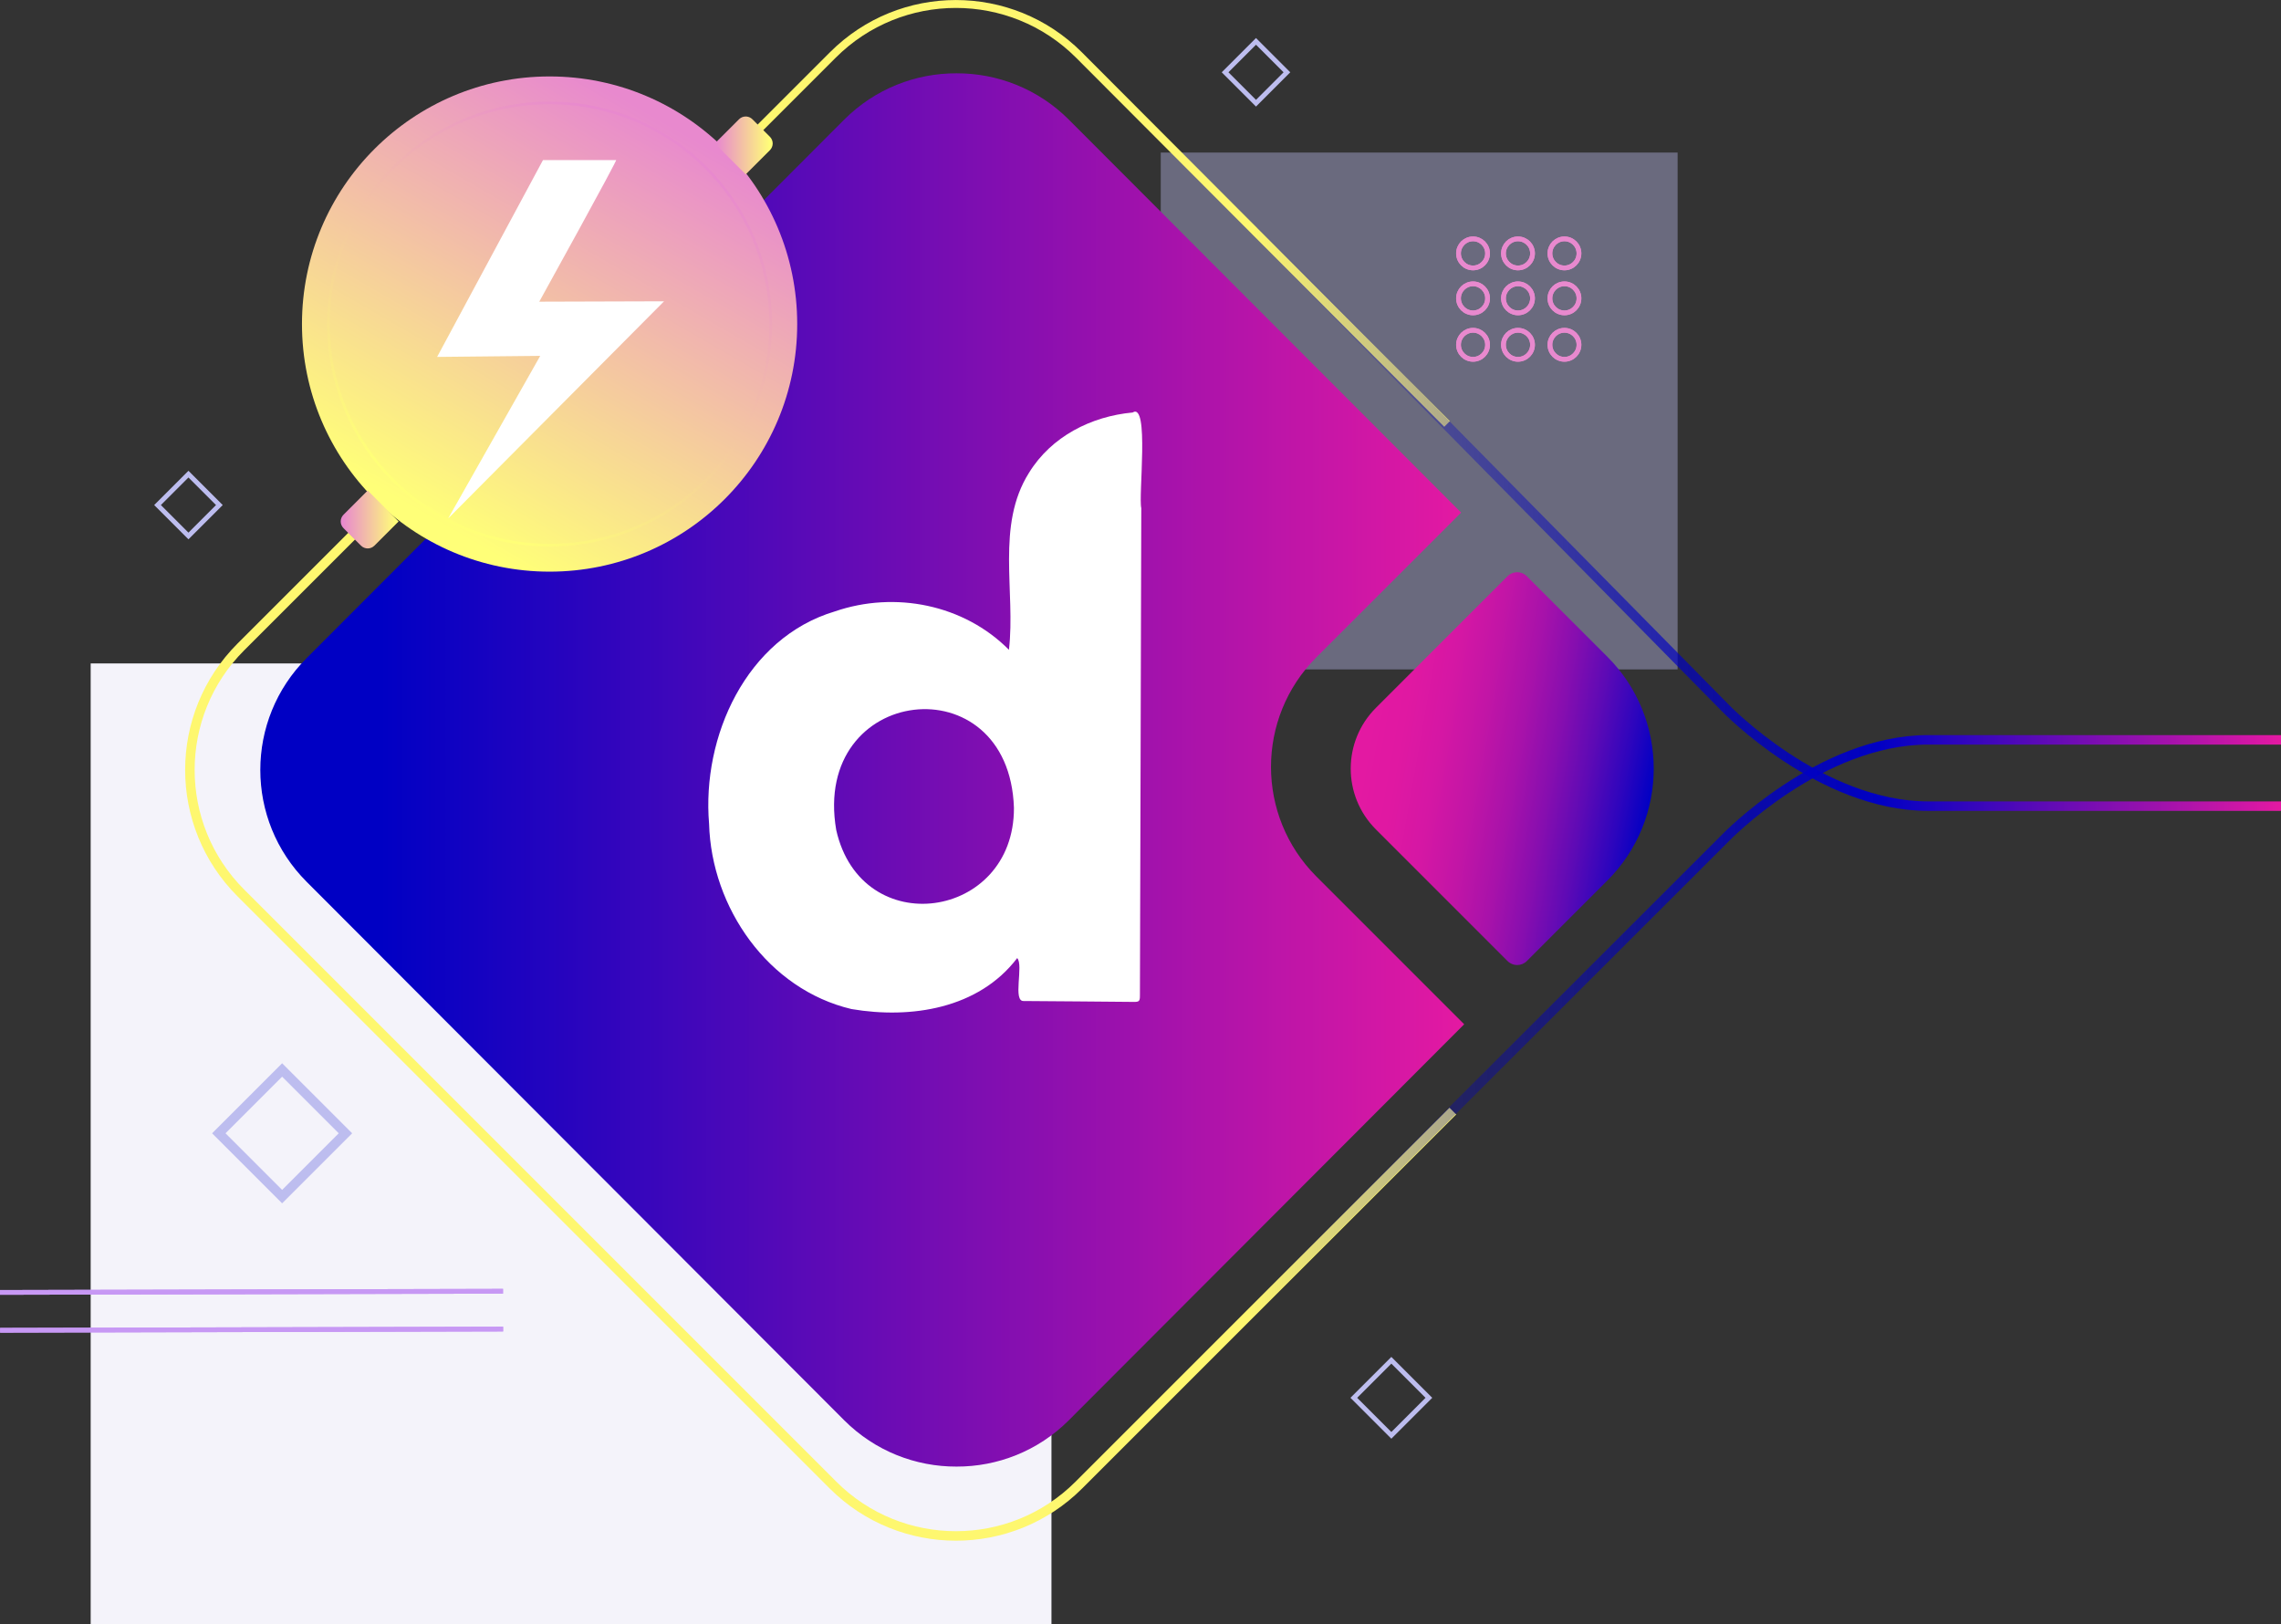<?xml version="1.0" encoding="UTF-8"?> <svg xmlns="http://www.w3.org/2000/svg" xmlns:xlink="http://www.w3.org/1999/xlink" viewBox="0 0 720.92 513.35"><rect x="0" y="0" width="720.92" height="513.35" fill="#333333" stroke="none"/><defs><style> .cls-1 { stroke: #e889ce; } .cls-1, .cls-2, .cls-3, .cls-4, .cls-5, .cls-6, .cls-7, .cls-8, .cls-9 { fill: none; stroke-miterlimit: 10; } .cls-1, .cls-2, .cls-5 { stroke-width: 1.5px; } .cls-2 { stroke: #c798f4; } .cls-3, .cls-4, .cls-7, .cls-8 { stroke-width: 3px; } .cls-3, .cls-5 { stroke: #bdbdef; } .cls-3, .cls-5, .cls-10, .cls-6 { mix-blend-mode: screen; } .cls-11 { fill: url(#linear-gradient); } .cls-11, .cls-10, .cls-12, .cls-13, .cls-14, .cls-15, .cls-16, .cls-17 { stroke-width: 0px; } .cls-4, .cls-9 { mix-blend-mode: color-dodge; stroke: #fef76f; } .cls-10 { fill: url(#linear-gradient-3); } .cls-6 { stroke: url(#linear-gradient-4); stroke-width: .84px; } .cls-12 { fill: #bdbdef; opacity: .4; } .cls-7 { stroke: url(#linear-gradient-7); } .cls-8 { stroke: url(#linear-gradient-8); } .cls-13 { fill: url(#linear-gradient-2); } .cls-14 { fill: url(#linear-gradient-5); } .cls-15 { fill: url(#linear-gradient-6); } .cls-18 { isolation: isolate; } .cls-16 { fill: #fff; } .cls-17 { fill: #f4f3fa; } .cls-9 { stroke-width: 2.5px; } </style><linearGradient id="linear-gradient" x1="82.27" y1="243.35" x2="462.76" y2="243.35" gradientUnits="userSpaceOnUse"><stop offset=".1" stop-color="#0000c4"></stop><stop offset="1" stop-color="#e419a2"></stop></linearGradient><linearGradient id="linear-gradient-2" x1="428.07" y1="233.87" x2="522.12" y2="250.45" gradientUnits="userSpaceOnUse"><stop offset="0" stop-color="#e419a2"></stop><stop offset=".15" stop-color="#e018a2"></stop><stop offset=".28" stop-color="#d517a4"></stop><stop offset=".41" stop-color="#c215a6"></stop><stop offset=".54" stop-color="#a812aa"></stop><stop offset=".66" stop-color="#870eaf"></stop><stop offset=".78" stop-color="#5e0ab5"></stop><stop offset=".9" stop-color="#2e05bd"></stop><stop offset="1" stop-color="#0000c4"></stop></linearGradient><linearGradient id="linear-gradient-3" x1="212.84" y1="34.63" x2="134.56" y2="170.21" gradientUnits="userSpaceOnUse"><stop offset=".03" stop-color="#e889ce"></stop><stop offset=".96" stop-color="#ffff78"></stop></linearGradient><linearGradient id="linear-gradient-4" x1="208.86" y1="41.52" x2="138.53" y2="163.33" xlink:href="#linear-gradient-3"></linearGradient><linearGradient id="linear-gradient-5" x1="225.9" y1="45.97" x2="244.21" y2="45.97" gradientTransform="translate(36.96 179.93) rotate(-45)" xlink:href="#linear-gradient-3"></linearGradient><linearGradient id="linear-gradient-6" x1="107.68" y1="164.2" x2="125.99" y2="164.2" gradientTransform="translate(-82.5 130.45) rotate(-45)" xlink:href="#linear-gradient-3"></linearGradient><linearGradient id="linear-gradient-7" x1="393.81" y1="434.95" x2="720.92" y2="434.95" gradientTransform="translate(0 759.23) scale(1 -1)" gradientUnits="userSpaceOnUse"><stop offset="0" stop-color="#0000c4" stop-opacity="0"></stop><stop offset=".61" stop-color="#0000c4"></stop><stop offset="1" stop-color="#e419a2"></stop></linearGradient><linearGradient id="linear-gradient-8" x1="395.36" y1="163.97" y2="163.97" gradientTransform="matrix(1,0,0,1,0,0)" xlink:href="#linear-gradient-7"></linearGradient></defs><g class="cls-18"><g id="Layer_1" data-name="Layer 1"><g><rect class="cls-17" x="28.66" y="209.69" width="303.66" height="303.66"></rect><rect class="cls-12" x="366.86" y="48.22" width="163.36" height="163.36"></rect><path class="cls-11" d="M416.06,277.04c-19.14-19.14-19.14-50.16,0-69.3l45.73-45.73-123.98-124.2c-9.8-9.8-22.66-14.68-35.5-14.64-12.85-.04-25.7,4.84-35.5,14.64L96.92,208c-19.53,19.53-19.53,51.18,0,70.71l169.89,170.19c9.8,9.8,22.66,14.68,35.5,14.64,12.85.04,25.7-4.84,35.5-14.64l124.95-125.16-46.7-46.7Z"></path><path class="cls-13" d="M508.02,207.58l-25.46-25.46c-1.68-1.68-4.41-1.68-6.09,0l-41.62,41.62c-10.6,10.6-10.6,27.8,0,38.4l41.62,41.62c1.68,1.68,4.41,1.68,6.09,0l25.46-25.46c19.53-19.53,19.53-51.18,0-70.71Z"></path><path class="cls-9" d="M239.75,40.85l23.49-23.49c21.47-21.47,56.28-21.47,77.75,0l116.36,116.65"></path><g><g><circle class="cls-1" cx="465.56" cy="108.98" r="4.59"></circle><circle class="cls-1" cx="479.77" cy="108.98" r="4.59"></circle><circle class="cls-1" cx="494.45" cy="108.98" r="4.59"></circle></g><g><circle class="cls-1" cx="465.56" cy="94.3" r="4.59"></circle><circle class="cls-1" cx="479.77" cy="94.3" r="4.59"></circle><circle class="cls-1" cx="494.45" cy="94.3" r="4.59"></circle></g><g><circle class="cls-1" cx="465.56" cy="80.09" r="4.59"></circle><circle class="cls-1" cx="479.77" cy="80.09" r="4.59"></circle><circle class="cls-1" cx="494.45" cy="80.09" r="4.59"></circle></g></g><g><line class="cls-2" x1="0" y1="408.49" x2="158.98" y2="408.12"></line><line class="cls-2" x1=".03" y1="420.46" x2="159.01" y2="420.08"></line></g><path class="cls-16" d="M360.71,160.63l-.43,154.02c0,1.8-.24,2.04-1.99,2.02-11.56-.09-23.12-.22-34.68-.28-3.68.33-.02-11.36-2.12-13.57-12.19,16.01-33.56,19.31-52.38,16.11-26.36-6.23-44.26-32.05-45-58.54-2.34-27.59,11.74-58.77,39.75-67.14,19.04-6.54,40.81-2.18,55.02,12.13,2.15-18.37-4.17-39.29,6.35-55.96,7.06-11.47,19.67-17.84,32.74-19.04,5.37-3.42,1.77,26.49,2.75,30.25M320.46,255.32c-1.52-46.08-64.02-38.86-56.17,7.01,7.96,35.43,56.33,28.44,56.17-7.01Z"></path><g><g><circle class="cls-1" cx="465.56" cy="108.98" r="4.59"></circle><circle class="cls-1" cx="479.77" cy="108.98" r="4.59"></circle><circle class="cls-1" cx="494.45" cy="108.98" r="4.59"></circle></g><g><circle class="cls-1" cx="465.56" cy="94.3" r="4.59"></circle><circle class="cls-1" cx="479.77" cy="94.3" r="4.59"></circle><circle class="cls-1" cx="494.45" cy="94.3" r="4.59"></circle></g><g><circle class="cls-1" cx="465.56" cy="80.09" r="4.59"></circle><circle class="cls-1" cx="479.77" cy="80.09" r="4.59"></circle><circle class="cls-1" cx="494.45" cy="80.09" r="4.59"></circle></g></g><g><line class="cls-2" x1="0" y1="408.49" x2="158.98" y2="408.12"></line><line class="cls-2" x1=".03" y1="420.46" x2="159.01" y2="420.08"></line></g><circle class="cls-10" cx="173.7" cy="102.42" r="78.26"></circle><circle class="cls-6" cx="173.7" cy="102.42" r="69.89"></circle><path class="cls-16" d="M194.71,50.6h-23.1l-33.46,62.21,32.59-.33-29.09,51.38,68.23-68.63-39.44.12s25.37-45.89,24.27-44.76Z"></path><path class="cls-4" d="M459.18,351.18l-118.18,118.18c-21.47,21.47-56.28,21.47-77.75,0l-187.13-187.13c-21.47-21.47-21.47-56.28,0-77.75l35.11-35.11"></path><g><rect class="cls-5" x="431.35" y="433.41" width="16.78" height="16.78" transform="translate(441.2 -181.54) rotate(45)"></rect><rect class="cls-5" x="390.05" y="15.94" width="13.82" height="13.82" transform="translate(132.43 -274) rotate(45)"></rect><rect class="cls-5" x="52.65" y="152.72" width="13.82" height="13.82" transform="translate(130.32 4.64) rotate(45)"></rect><rect class="cls-3" x="75.02" y="344.05" width="28.3" height="28.3" transform="translate(279.4 41.86) rotate(45)"></rect><path class="cls-14" d="M231.77,38.44h7.82c1.66,0,3,1.34,3,3v10.82h-13.82v-10.82c0-1.66,1.34-3,3-3Z" transform="translate(101.1 -153.37) rotate(45)"></path><path class="cls-15" d="M109.3,157.9h13.82v10.82c0,1.66-1.34,3-3,3h-7.82c-1.66,0-3-1.34-3-3v-10.82h0Z" transform="translate(150.58 -33.9) rotate(45)"></path></g><g><path class="cls-7" d="M394.87,415.18l150.56-150.44s29.8-30.9,64.02-30.9h111.48"></path><path class="cls-8" d="M396.43,72.69l149,151.21s29.8,30.9,64.02,30.9h111.48"></path></g></g></g></g></svg> 